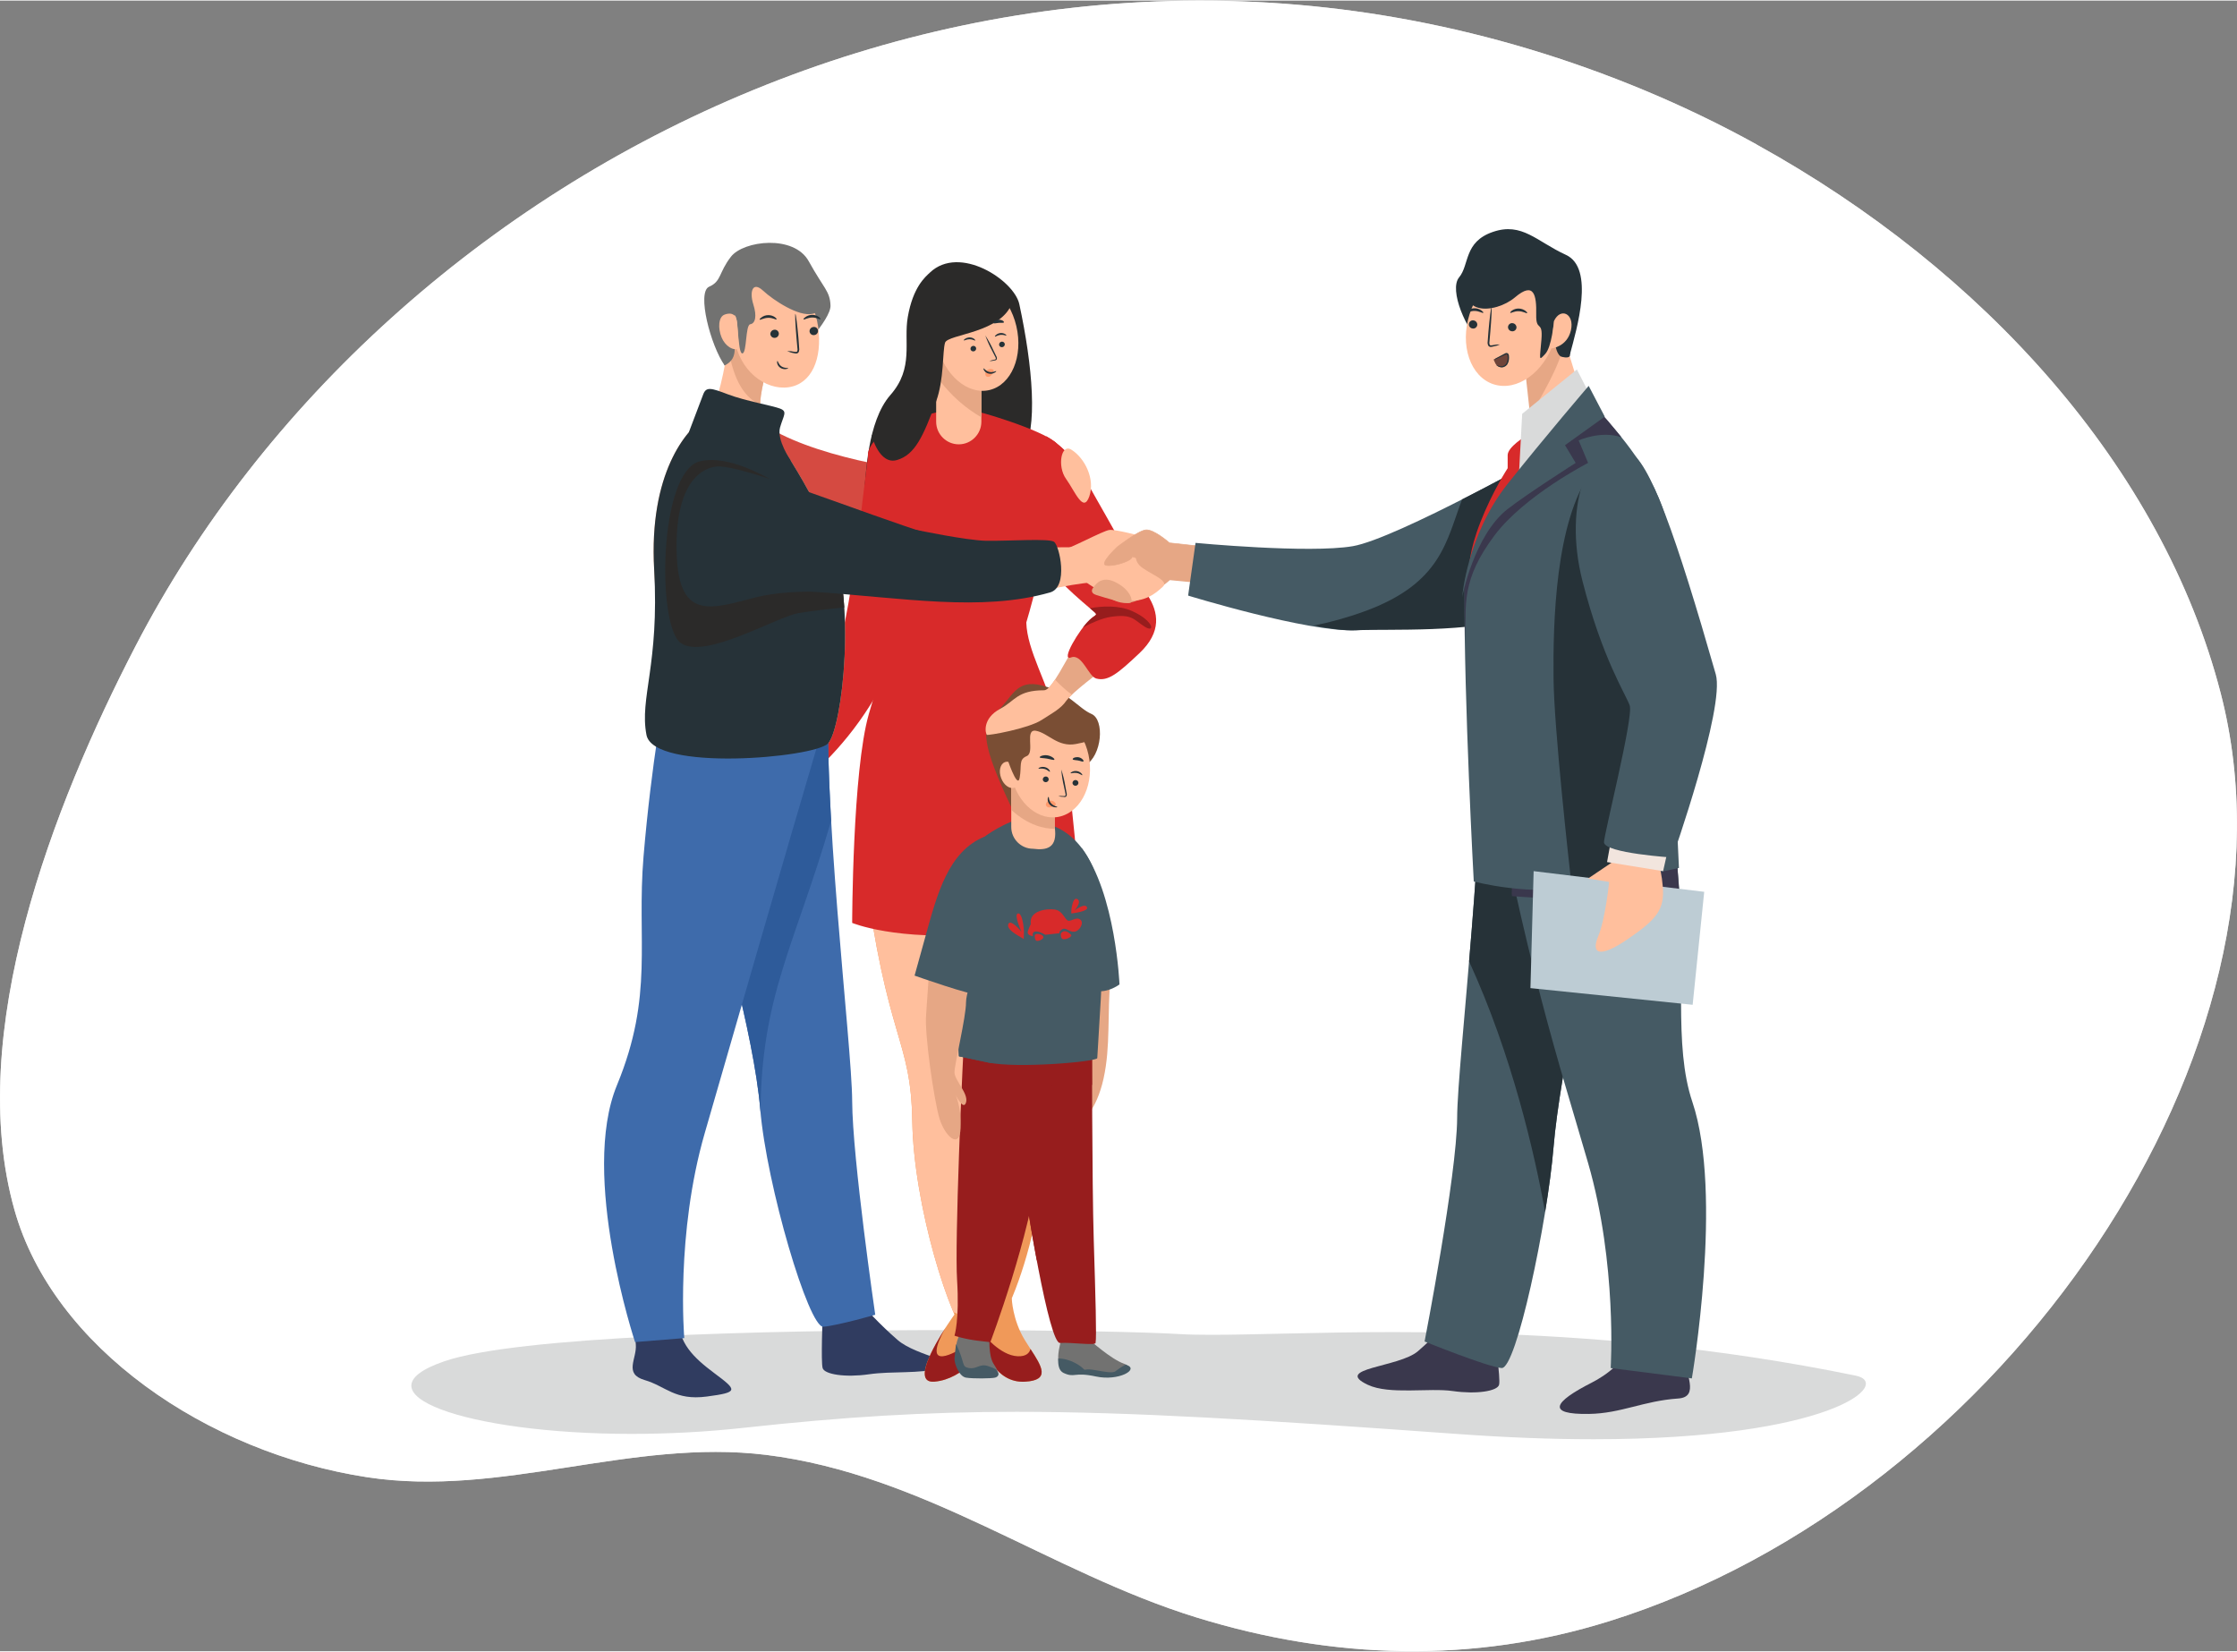 <?xml version="1.0" encoding="UTF-8"?> <!-- Creator: CorelDRAW 2017 --> <svg xmlns="http://www.w3.org/2000/svg" xmlns:xlink="http://www.w3.org/1999/xlink" xml:space="preserve" width="600px" height="443px" style="shape-rendering:geometricPrecision; text-rendering:geometricPrecision; image-rendering:optimizeQuality; fill-rule:evenodd; clip-rule:evenodd" viewBox="0 0 46857000 34570000"><rect x="0" y="0" width="46857000" height="34570000" fill="#808080" stroke="none"/> <defs> <style type="text/css"> <![CDATA[ .str0 {stroke:#E6A785;stroke-width:13000} .fil0 {fill:#FEFEFE} .fil23 {fill:#263238} .fil25 {fill:#6F4439} .fil24 {fill:#FF9A6C} .fil2 {fill:#D9DADA;fill-rule:nonzero} .fil20 {fill:#D9DADA;fill-rule:nonzero} .fil13 {fill:#727271;fill-rule:nonzero} .fil6 {fill:#2B2A29;fill-rule:nonzero} .fil18 {fill:#263238;fill-rule:nonzero} .fil17 {fill:#2E5B9A;fill-rule:nonzero} .fil5 {fill:#303C60;fill-rule:nonzero} .fil19 {fill:#3A384D;fill-rule:nonzero} .fil16 {fill:#3E6BAB;fill-rule:nonzero} .fil14 {fill:#455A64;fill-rule:nonzero} .fil12 {fill:#7A4E34;fill-rule:nonzero} .fil9 {fill:#971D1D;fill-rule:nonzero} .fil3 {fill:#ADD0B7;fill-rule:nonzero} .fil21 {fill:#BDCCD4;fill-rule:nonzero} .fil4 {fill:#D54A41;fill-rule:nonzero} .fil7 {fill:#D82A2A;fill-rule:nonzero} .fil8 {fill:#E6A785;fill-rule:nonzero} .fil10 {fill:#F09959;fill-rule:nonzero} .fil22 {fill:#F2E5DE;fill-rule:nonzero} .fil11 {fill:#FFBF9D;fill-rule:nonzero} .fil15 {fill:#FFBF9D;fill-rule:nonzero} .fil1 {fill:#FEFEFE;fill-opacity:0.702} ]]> </style> </defs> <g id="Слой_x0020_1">  <g id="_2451932590496"> <path class="fil0" d="M36795000 3014000c4761000,2630000 8495000,6762000 9720000,11489000 1926000,7433000 -4556000,16857000 -12802000,19436000 -2860000,895000 -5786000,808000 -8653000,-77000 -3068000,-947000 -5715000,-2997000 -9011000,-3404000 -2830000,-348000 -5546000,897000 -8357000,468000 -3357000,-514000 -6579000,-2716000 -7390000,-5602000 -1040000,-3696000 806000,-8465000 2533000,-11797000 5273000,-10179000 18711000,-17021000 31619000,-11645000 805000,336000 1588000,714000 2341000,1130000l0 2000z"></path> <path class="fil1" d="M36795000 3014000c4761000,2630000 8495000,6762000 9720000,11489000 1926000,7433000 -4556000,16857000 -12802000,19436000 -2860000,895000 -5786000,808000 -8653000,-77000 -3068000,-947000 -5715000,-2997000 -9011000,-3404000 -2830000,-348000 -5546000,897000 -8357000,468000 -3357000,-514000 -6579000,-2716000 -7390000,-5602000 -1040000,-3696000 806000,-8465000 2533000,-11797000 5273000,-10179000 18711000,-17021000 31619000,-11645000 805000,336000 1588000,714000 2341000,1130000l0 2000z"></path> </g> <path class="fil2" d="M33371000 30130000c-848000,0 -1804000,-34000 -2873000,-112000 -4106000,-297000 -6812000,-462000 -9202000,-462000 -1914000,0 -3626000,106000 -5691000,332000 -822000,91000 -1624000,130000 -2375000,130000 -3487000,0 -5855000,-860000 -3919000,-1522000 1510000,-517000 6644000,-652000 10632000,-652000 2221000,0 4088000,42000 4775000,84000 185000,11000 405000,15000 655000,15000 451000,0 1004000,-14000 1646000,-28000 641000,-15000 1371000,-29000 2178000,-29000 450000,0 923000,5000 1418000,16000 -138000,513000 -203000,858000 -198000,884000l425000 -508000 92000 -368000c2286000,66000 5002000,285000 7937000,888000 781000,161000 -491000,1332000 -5500000,1332000z"></path> <path class="fil3" d="M30417000 28786000c-5000,-26000 60000,-371000 198000,-884000 105000,2000 212000,5000 319000,8000l-92000 368000 -425000 508000z"></path> <path class="fil4" d="M15931000 8829000c1003000,724000 3158000,1040000 3845000,1077000 687000,37000 -382000,1932000 -382000,1932000 0,0 -1847000,223000 -2720000,0 -873000,-223000 -743000,-3009000 -743000,-3009000z"></path> <path class="fil5" d="M14209000 27615000c13000,495000 295000,790000 756000,1133000 483000,360000 508000,399000 -161000,488000 -669000,88000 -855000,-215000 -1300000,-345000 -446000,-130000 -161000,-446000 -186000,-743000 -25000,-298000 -67000,-780000 -67000,-780000l958000 247000z"></path> <path class="fil5" d="M18110000 27368000c0,0 298000,343000 694000,685000 396000,342000 1399000,459000 916000,586000 -483000,128000 -1024000,59000 -1521000,131000 -497000,71000 -931000,2000 -968000,-131000 -37000,-132000 0,-1073000 0,-1073000l879000 -198000z"></path> <path class="fil6" d="M19479000 5695000c622000,-591000 1764000,162000 1872000,662000 277000,1287000 400000,2618000 63000,3140000 -338000,523000 -3341000,852000 -3305000,666000 37000,-185000 46000,-1340000 543000,-1905000 497000,-565000 271000,-1111000 363000,-1632000 109000,-628000 364000,-837000 464000,-931000z"></path> <path class="fil7" d="M18195000 9456000c-212000,1500000 -416000,4323000 -1029000,5010000 -613000,688000 -954000,2327000 -954000,2327000 0,0 1981000,-1082000 2792000,-3742000 254000,-834000 -367000,-2783000 -517000,-2969000 -151000,-185000 -292000,-626000 -292000,-626000z"></path> <path class="fil8" d="M22488000 13575000c-122000,148000 -450000,869000 -617000,869000 -566000,0 -608000,222000 -915000,385000 -395000,209000 -312000,529000 -284000,548000 28000,18000 868000,-129000 1150000,-313000 234000,-152000 401000,-235000 515000,-403000 114000,-167000 760000,-650000 760000,-650000l-609000 -436000z"></path> <path class="fil7" d="M21915000 9126000c573000,347000 678000,669000 1242000,1647000 563000,978000 662000,1331000 885000,1684000 223000,353000 297000,762000 -173000,1208000 -450000,425000 -659000,599000 -906000,533000 -166000,-45000 -298000,-529000 -529000,-442000 -231000,88000 178000,-593000 389000,-785000 114000,-105000 161000,-97000 123000,-144000 -37000,-48000 -743000,-574000 -1331000,-1336000 -588000,-761000 300000,-2365000 300000,-2365000z"></path> <path class="fil9" d="M23714000 12785000c-279000,-125000 -627000,-107000 -883000,-59000 66000,56000 107000,90000 115000,101000 38000,47000 -9000,39000 -123000,144000 -41000,37000 -89000,92000 -138000,157000 194000,-104000 408000,-196000 583000,-222000 446000,-65000 474000,56000 706000,204000 232000,149000 195000,-121000 -260000,-325000z"></path> <path class="fil7" d="M22491000 9645000c-153000,-210000 -317000,-362000 -576000,-519000 0,0 -888000,1604000 -300000,2365000 187000,242000 385000,460000 571000,646000 12000,-513000 66000,-1660000 305000,-2492000z"></path> <path class="fil7" d="M19734000 8596000c-768000,174000 -1388000,400000 -1546000,846000 -77000,216000 368000,3783000 814000,4179000 860000,765000 2279000,50000 2279000,50000 0,0 644000,-1604000 899000,-4296000 67000,-243000 -1469000,-720000 -1717000,-769000 -247000,-50000 -729000,-10000 -729000,-10000z"></path> <path class="fil10" d="M19992000 27519000c0,0 -1052000,1456000 -420000,1405000 631000,-52000 1044000,-702000 1044000,-702000 0,0 219000,737000 850000,703000 632000,-34000 276000,-421000 0,-872000 -260000,-426000 -273000,-872000 -273000,-872000l-1201000 338000z"></path> <path class="fil11" d="M20083000 9293000c-261000,0 -474000,-213000 -474000,-474000l0 -1764000c0,-261000 213000,-474000 474000,-474000 260000,0 473000,213000 473000,474000l0 1764000c0,261000 -213000,474000 -473000,474000z"></path> <path class="fil8" d="M20083000 6581000c-261000,0 -474000,213000 -474000,474000l0 798000c307000,441000 666000,713000 947000,874000l0 -1672000c0,-261000 -213000,-474000 -473000,-474000z"></path> <path class="fil11" d="M21289000 6818000c148000,631000 -104000,1230000 -564000,1338000 -459000,108000 -951000,-317000 -1099000,-948000 -148000,-631000 104000,-1230000 563000,-1338000 459000,-108000 952000,317000 1100000,948000z"></path> <path class="fil10" d="M19109000 13409000c0,0 -1477000,1114000 -1003000,4764000 473000,3650000 975000,3539000 1003000,5294000 27000,1755000 780000,4180000 1226000,4653000 445000,474000 1540000,-2065000 1540000,-4319000 0,-1317000 1000,-1950000 307000,-4012000 307000,-2061000 242000,-5071000 -984000,-6380000 -1226000,-1310000 -2089000,0 -2089000,0z"></path> <path class="fil11" d="M20305000 21572000c-2000,-864000 -287000,-2700000 -222000,-5238000l-1884000 2511000c444000,2972000 884000,2982000 910000,4622000 21000,1330000 458000,3044000 862000,4003000 263000,94000 440000,205000 486000,344000 63000,186000 104000,289000 129000,319000 9000,-6000 18000,-12000 27000,-19000 22000,-155000 -91000,-948000 -215000,-2103000 -208000,-1951000 -92000,-3576000 -93000,-4439000z"></path> <path class="fil7" d="M18445000 12105000c246000,1443000 98000,1638000 -246000,2836000 -344000,1198000 -349000,4375000 -349000,4375000 0,0 934000,390000 2740000,223000 1806000,-168000 2057000,-363000 2057000,-363000 0,0 -205000,-3092000 -465000,-4012000 -259000,-919000 -665000,-1548000 -685000,-2139000 -20000,-591000 -3052000,-920000 -3052000,-920000z"></path> <path class="fil9" d="M19572000 28924000c631000,-52000 1044000,-702000 1044000,-702000 0,0 219000,737000 850000,703000 543000,-30000 357000,-318000 119000,-685000 -22000,82000 -89000,159000 -267000,152000 -373000,-14000 -724000,-467000 -724000,-467000 0,0 -651000,501000 -892000,466000 -242000,-36000 117000,-617000 117000,-617000 -268000,415000 -710000,1187000 -247000,1150000z"></path> <path class="fil8" d="M23263000 20420000c-75000,836000 3000,1467000 -147000,2154000 -151000,688000 -466000,911000 -466000,911000l-279000 -3214000 892000 149000z"></path> <path class="fil12" d="M21182000 16890000c-600000,-1272000 -659000,-1690000 -316000,-1987000 344000,-298000 400000,-706000 966000,-558000 567000,149000 753000,474000 1031000,595000 279000,120000 223000,873000 -130000,1077000 -353000,204000 -1551000,873000 -1551000,873000z"></path> <path class="fil13" d="M20726000 27984000c0,0 -25000,386000 82000,560000 107000,173000 186000,253000 -217000,260000 -403000,8000 -514000,-94000 -545000,-339000 -32000,-245000 -28000,-319000 29000,-468000 58000,-148000 651000,-13000 651000,-13000z"></path> <path class="fil13" d="M22817000 28045000c0,0 455000,409000 724000,502000 270000,92000 -108000,297000 -584000,195000 -475000,-103000 -437000,37000 -679000,-75000 -241000,-111000 -20000,-704000 -20000,-704000l559000 82000z"></path> <path class="fil9" d="M22873000 21646000c0,0 0,3102000 37000,4309000 37000,1208000 62000,2025000 38000,2159000 -10000,57000 -522000,-18000 -745000,0 -223000,19000 -695000,-2772000 -891000,-4276000 -196000,-1505000 -278000,-2601000 -278000,-2601000l1839000 409000z"></path> <path class="fil9" d="M21312000 23838000c92000,708000 246000,1701000 406000,2552000 219000,-970000 653000,-2694000 1157000,-3690000 -2000,-614000 -2000,-1054000 -2000,-1054000l-1155000 -257000c-225000,42000 -448000,83000 -661000,123000 36000,416000 118000,1271000 255000,2326000z"></path> <path class="fil9" d="M20235000 20977000c-93000,1523000 -237000,5035000 -188000,5814000 53000,845000 -54000,1170000 -54000,1170000 0,0 205000,75000 539000,112000 212000,24000 212000,24000 212000,24000 0,0 847000,-2235000 1014000,-3777000 167000,-1541000 613000,-2749000 613000,-2749000l-2136000 -594000z"></path> <path class="fil14" d="M22655000 17745000c719000,966000 794000,2860000 794000,2860000 0,0 -294000,223000 -574000,112000 -281000,-112000 -220000,-2972000 -220000,-2972000z"></path> <path class="fil14" d="M21888000 17233000c855000,196000 1208000,1180000 1226000,1960000 19000,781000 -130000,2880000 -130000,2954000 0,75000 -1672000,223000 -2285000,93000 -613000,-130000 -613000,-130000 -613000,-130000 0,0 -167000,-3102000 0,-3864000 167000,-761000 1263000,-1114000 1263000,-1114000l539000 101000z"></path> <path class="fil7" d="M21592000 19342000c-47000,-283000 332000,-329000 500000,-306000 169000,23000 209000,209000 279000,232000 71000,23000 168000,-85000 256000,-22000 89000,64000 -13000,245000 -125000,255000 -111000,9000 -176000,-101000 -255000,-51000 -79000,51000 -47000,83000 -61000,83000 -14000,0 -292000,32000 -292000,32000 0,0 -121000,-78000 -205000,-69000 -83000,9000 -52000,97000 -52000,97000 0,0 -138000,-9000 -106000,-106000 33000,-98000 61000,-145000 61000,-145000z"></path> <path class="fil7" d="M22223000 19533000c85000,-94000 172000,-5000 209000,28000 38000,32000 -65000,97000 -148000,97000 -83000,1000 -61000,-125000 -61000,-125000z"></path> <path class="fil7" d="M21675000 19593000c-9000,-69000 130000,-55000 172000,0 42000,56000 -93000,112000 -134000,98000 -42000,-14000 -38000,-98000 -38000,-98000z"></path> <path class="fil7" d="M21443000 19658000c-9000,-28000 -367000,-176000 -325000,-311000 42000,-134000 279000,156000 279000,156000 0,0 -163000,-355000 -79000,-383000 83000,-28000 116000,222000 125000,297000 10000,74000 0,241000 0,241000z"></path> <path class="fil7" d="M22440000 19059000c0,0 25000,-301000 127000,-241000 102000,60000 -63000,241000 -63000,241000 0,0 212000,-167000 263000,-74000 51000,93000 -327000,133000 -327000,133000l0 -59000z"></path> <path class="fil14" d="M20812000 20977000c75000,-947000 277000,-2266000 -299000,-3214000l-154000 -18000c-128000,142000 -230000,308000 -273000,501000 -167000,762000 0,3864000 0,3864000 0,0 0,0 613000,130000 28000,6000 58000,11000 90000,16000 -14000,-274000 -22000,-722000 23000,-1279000z"></path> <path class="fil11" d="M21637000 17763000c-250000,0 -455000,-205000 -455000,-455000l0 -836000c0,-250000 205000,-455000 455000,-455000 251000,0 455000,205000 455000,455000l0 836000c66000,437000 -161000,493000 -455000,455000z"></path> <path class="fil8" d="M22092000 17345000l0 -1105000c0,-123000 -100000,-223000 -222000,-223000l-465000 0c-122000,0 -223000,100000 -223000,223000l0 709000c361000,326000 690000,397000 910000,396000z"></path> <path class="fil11" d="M22819000 15902000c82000,598000 -221000,1134000 -678000,1198000 -458000,63000 -895000,-370000 -978000,-968000 -83000,-598000 220000,-1134000 678000,-1198000 457000,-63000 895000,370000 978000,968000z"></path> <path class="fil8" d="M20343000 17763000c-833000,372000 -907000,3065000 -944000,3474000 -37000,409000 167000,1802000 279000,2173000 111000,372000 426000,666000 443000,204000 17000,-462000 -109000,-705000 -109000,-705000 0,0 167000,353000 223000,167000 56000,-186000 -242000,-464000 -242000,-631000 0,-168000 242000,-1152000 242000,-1468000 0,-316000 464000,-1338000 464000,-2174000 0,-835000 -356000,-1040000 -356000,-1040000z"></path> <path class="fil14" d="M20624000 17509000c-761000,310000 -992000,1202000 -1230000,2056000 -237000,855000 -237000,855000 -237000,855000 0,0 1245000,440000 1319000,387000 75000,-53000 353000,-1595000 335000,-2227000 -19000,-631000 -187000,-1071000 -187000,-1071000z"></path> <path class="fil15" d="M21332000 16147000c56000,148000 21000,298000 -79000,336000 -100000,38000 -227000,-51000 -282000,-199000 -57000,-147000 -21000,-298000 79000,-335000 100000,-39000 226000,51000 282000,198000z"></path> <path class="fil12" d="M21080000 15822000c0,0 231000,717000 278000,456000 47000,-261000 -27000,-382000 149000,-456000 177000,-74000 -55000,-576000 195000,-529000 251000,46000 455000,349000 836000,276000 381000,-72000 539000,-156000 381000,-369000 -158000,-214000 -1458000,-418000 -1458000,-418000l-553000 633000 172000 407000z"></path> <path class="fil14" d="M22278000 28742000c242000,111000 204000,-28000 679000,74000 476000,102000 912000,-149000 642000,-241000 -6000,-3000 -13000,-5000 -19000,-8000 -89000,45000 -175000,108000 -212000,137000 -62000,50000 -223000,13000 -444000,-24000 -222000,-37000 -183000,27000 -237000,-31000 -54000,-58000 -272000,-210000 -520000,-210000 -9000,132000 13000,257000 111000,303000z"></path> <path class="fil14" d="M20026000 28136000c198000,403000 104000,475000 271000,503000 167000,28000 224000,-102000 402000,-40000 179000,62000 154000,62000 195000,112000 41000,49000 22000,110000 -52000,129000 -75000,19000 -459000,24000 -607000,0 -149000,-24000 -248000,-302000 -242000,-401000 7000,-100000 33000,-303000 33000,-303000z"></path> <path class="fil13" d="M15179000 7641000c-293000,-412000 -588000,-1534000 -326000,-1649000 262000,-114000 197000,-294000 459000,-630000 262000,-336000 1318000,-467000 1629000,98000 311000,565000 444000,622000 455000,925000 11000,303000 -734000,1056000 -734000,1056000l-1483000 200000z"></path> <path class="fil11" d="M22099000 14220000c-85000,129000 -167000,224000 -228000,224000 -566000,0 -608000,222000 -915000,385000 -395000,209000 -312000,529000 -284000,548000 28000,18000 868000,-129000 1150000,-313000 234000,-152000 401000,-235000 515000,-403000 22000,-32000 63000,-75000 115000,-125000 -127000,-94000 -245000,-200000 -353000,-316000z"></path> <path class="fil11" d="M15373000 6191000c0,0 -185000,2287000 -594000,2536000 -409000,250000 -1189000,1179000 -1077000,3185000 111000,2006000 260000,2872000 408000,3647000 149000,774000 2935000,302000 3233000,0 297000,-303000 631000,-3071000 0,-4473000 -632000,-1403000 -1338000,-2196000 -1412000,-2542000 -75000,-347000 408000,-1740000 408000,-1740000l-966000 -613000z"></path> <path class="fil8" d="M15923000 8469000c-9000,-438000 416000,-1665000 416000,-1665000l-966000 -613000c0,0 -40000,498000 -125000,1055000 125000,775000 376000,1072000 675000,1223000z"></path> <path class="fil11" d="M17137000 6833000c93000,672000 -138000,1198000 -622000,1265000 -484000,67000 -1036000,-350000 -1129000,-1022000 -93000,-672000 223000,-1271000 707000,-1338000 484000,-67000 951000,423000 1044000,1095000z"></path> <path class="fil11" d="M22440000 9404000c285000,177000 502000,620000 377000,979000 -125000,359000 -297000,-102000 -487000,-366000 -189000,-263000 -103000,-745000 110000,-613000z"></path> <path class="fil16" d="M17381000 14211000c-195000,2346000 465000,7640000 469000,8838000 5000,1198000 483000,4474000 483000,4474000 0,0 -780000,225000 -1086000,251000 -307000,26000 -1192000,-2969000 -1323000,-4557000 -131000,-1589000 -959000,-4407000 -959000,-4407000l283000 -4836000 2133000 237000z"></path> <path class="fil17" d="M17381000 14211000l-2133000 -237000 -283000 4836000c0,0 828000,2818000 959000,4407000 2000,20000 4000,41000 6000,63000 15000,-2448000 727000,-3511000 1479000,-6103000 -65000,-1138000 -91000,-2206000 -28000,-2966000z"></path> <path class="fil16" d="M17297000 14997000c-1003000,3399000 -1922000,6603000 -2535000,8721000 -613000,2117000 -429000,4294000 -429000,4294000l-1031000 83000c0,0 -1159000,-3491000 -379000,-5380000 780000,-1889000 409000,-3027000 557000,-4793000 168000,-1991000 449000,-3446000 449000,-3446000l3368000 521000z"></path> <path class="fil18" d="M17343000 11086000c-340000,-754000 -700000,-1331000 -973000,-1758000 -120000,-16000 -273000,-32000 -446000,-35000 -287000,-6000 -788000,-375000 -1086000,-617000 -19000,22000 -39000,39000 -59000,51000 -409000,250000 -1189000,1179000 -1077000,3185000 111000,2006000 -310000,2691000 -161000,3466000 148000,775000 3504000,483000 3802000,181000 297000,-303000 631000,-3071000 0,-4473000z"></path> <path class="fil18" d="M14730000 8246000l-302000 796000 1911000 777000 221000 -189000c0,0 -295000,-430000 -221000,-690000 75000,-260000 161000,-334000 0,-396000 -161000,-62000 -733000,-161000 -1091000,-298000 -357000,-136000 -456000,-163000 -518000,0z"></path> <path class="fil6" d="M17684000 12710000c-38000,-598000 -141000,-1180000 -341000,-1624000 -74000,-164000 -149000,-319000 -224000,-467000l-241000 -105000c0,0 -1337000,-1067000 -2210000,-868000 -873000,199000 -911000,3451000 -409000,3808000 501000,357000 2006000,-549000 2471000,-627000 301000,-51000 707000,-94000 954000,-117000z"></path> <path class="fil18" d="M21074000 11373000c-546000,-1000 -1104000,-46000 -1567000,-188000 -1393000,-428000 -4001000,-1496000 -4514000,-1426000 -402000,55000 -873000,497000 -817000,1871000 55000,1375000 761000,1096000 1643000,871000 882000,-226000 2071000,-88000 3688000,0 548000,30000 1148000,-59000 1702000,-189000 -30000,-314000 -76000,-626000 -135000,-939000z"></path> <path class="fil11" d="M23080000 11474000c-94000,-51000 -898000,-9000 -1666000,-29000 48000,268000 172000,713000 201000,984000 823000,-240000 1481000,-264000 1481000,-264000 0,0 156000,-598000 -16000,-691000z"></path> <path class="fil18" d="M20656000 11313000c493000,7000 1310000,-54000 1422000,21000 112000,74000 311000,949000 -83000,1061000 -1439000,409000 -3055000,115000 -4987000,-17000 -1932000,-131000 2188000,-1292000 2188000,-1292000 0,0 1050000,220000 1460000,227000z"></path> <path class="fil13" d="M15179000 7641000c329000,-162000 166000,-478000 194000,-686000 29000,-209000 -62000,-377000 16000,-363000 78000,14000 61000,802000 160000,797000 98000,-5000 62000,-594000 166000,-611000 104000,-16000 145000,-163000 63000,-421000 -81000,-258000 -16000,-487000 205000,-283000 221000,205000 750000,551000 1036000,485000 287000,-65000 233000,-231000 208000,-264000 -24000,-32000 -761000,-859000 -761000,-859000l-1457000 835000 -41000 761000 211000 609000z"></path> <path class="fil15" d="M15441000 6747000c20000,198000 26000,498000 44000,541000 -130000,53000 -296000,-53000 -372000,-238000 -75000,-184000 -68000,-425000 64000,-474000 82000,-31000 241000,-60000 264000,171000z"></path> <path class="fil6" d="M21209000 6302000c-207000,669000 -1359000,678000 -1414000,864000 -56000,186000 -18000,767000 -186000,1226000 -270000,734000 -443000,1118000 -818000,1229000 -374000,112000 -532000,-510000 -532000,-510000 0,0 672000,-886000 709000,-905000 37000,-18000 391000,-2285000 391000,-2285000 0,0 900000,-165000 946000,-189000 47000,-24000 697000,264000 697000,264000l207000 306000z"></path> <path class="fil11" d="M22226000 11509000c143000,0 877000,-411000 1016000,-423000 139000,-13000 687000,136000 687000,136000 0,0 -1057000,819000 -1076000,809000 -20000,-11000 -627000,-522000 -627000,-522000z"></path> <path class="fil8" d="M25304000 12215000l-799000 -78000c0,0 -427000,379000 -817000,467000 -390000,88000 -706000,-329000 -706000,-329000l605000 -709000 1067000 -121000 808000 83000 -158000 687000z"></path> <path class="fil11" d="M22647000 12105000c0,0 493000,397000 911000,454000 418000,57000 650000,-147000 799000,-284000 148000,-138000 -316000,-279000 -483000,-442000 -168000,-164000 -47000,-435000 -47000,-435000l-730000 0 -450000 707000z"></path> <path class="fil8 str0" d="M25304000 11445000l-808000 -88000c0,0 -334000,-296000 -502000,-271000 -167000,24000 -595000,359000 -595000,359000 0,0 -366000,343000 -238000,380000 128000,37000 499000,-71000 545000,-156000 47000,-85000 -92000,29000 326000,0 417000,-30000 464000,-103000 464000,-103000l808000 64000 0 -185000z"></path> <path class="fil8" d="M22886000 12313000c105000,-163000 253000,-259000 513000,-115000 261000,144000 337000,346000 289000,406000 -48000,60000 -539000,-99000 -724000,-155000 -142000,-43000 -78000,-136000 -78000,-136000z"></path> <path class="fil18" d="M32885000 7407000c141000,-529000 525000,-1804000 -86000,-2083000 -611000,-279000 -917000,-690000 -1528000,-480000 -612000,209000 -489000,690000 -708000,952000 -218000,262000 149000,1117000 498000,1423000 349000,306000 1824000,188000 1824000,188000z"></path> <path class="fil14" d="M33473000 9437000c808000,1135000 316000,2003000 -692000,2739000 -1008000,737000 -3380000,966000 -4383000,1011000 -1003000,44000 -3511000,-726000 -3511000,-726000l155000 -1104000c0,0 2375000,226000 3294000,69000 919000,-158000 4180000,-1989000 4180000,-1989000l957000 0z"></path> <path class="fil18" d="M31589000 9943000c-288000,154000 -620000,329000 -963000,503000 -333000,866000 -427000,1755000 -2042000,2344000 -375000,137000 -731000,232000 -1059000,298000 337000,68000 644000,109000 873000,99000 727000,-32000 2361000,61000 3486000,-289000 -34000,-864000 -267000,-2231000 -295000,-2955000z"></path> <polygon class="fil11" points="32534000,6326000 33147000,8317000 31884000,9871000 32255000,8537000 31884000,7171000 "></polygon> <path class="fil8" d="M32534000 6326000l-650000 845000 167000 1523000c230000,-396000 623000,-1039000 730000,-1567000l-247000 -801000z"></path> <path class="fil11" d="M32555000 7130000c-211000,657000 -779000,1063000 -1268000,906000 -489000,-158000 -715000,-818000 -503000,-1475000 211000,-658000 779000,-1063000 1268000,-906000 489000,157000 714000,818000 503000,1475000z"></path> <path class="fil7" d="M31952000 9125000c0,0 -373000,223000 -372000,396000 1000,173000 0,272000 0,272000 0,0 -321000,492000 -569000,1125000 -248000,634000 -235000,956000 -235000,956000l1570000 -2390000 -394000 -359000z"></path> <path class="fil19" d="M34162000 27966000c-12000,495000 -558000,845000 -818000,977000 -812000,413000 -953000,671000 -62000,657000 675000,-10000 1140000,-273000 1870000,-323000 464000,-31000 130000,-546000 154000,-843000 25000,-297000 -185000,-716000 -185000,-716000l-959000 248000z"></path> <path class="fil19" d="M30261000 27718000c0,0 -164000,226000 -560000,568000 -396000,342000 -1793000,353000 -1050000,704000 452000,213000 1284000,59000 1781000,131000 497000,71000 931000,2000 968000,-131000 37000,-132000 -102000,-1038000 -102000,-1038000l-1037000 -234000z"></path> <path class="fil14" d="M30990000 14562000c196000,2346000 -464000,7640000 -468000,8838000 -5000,1198000 -682000,4683000 -682000,4683000 0,0 1307000,530000 1613000,556000 307000,26000 956000,-3039000 1088000,-4627000 130000,-1588000 866000,-4851000 866000,-4851000l-283000 -4836000 -2134000 237000z"></path> <path class="fil18" d="M32365000 25370000c81000,-497000 144000,-971000 176000,-1358000 130000,-1588000 866000,-4851000 866000,-4851000l-95000 -1613000 -2349000 -34000c-48000,864000 -120000,1767000 -191000,2608000 903000,1967000 1374000,4040000 1593000,5248000z"></path> <path class="fil14" d="M31074000 15348000c909000,4923000 1578000,6881000 2191000,8998000 613000,2118000 473000,4293000 473000,4293000l1700000 217000c0,0 664000,-3853000 11000,-5790000 -401000,-1188000 -136000,-2798000 -284000,-4563000 -168000,-1991000 -312000,-4027000 -312000,-4027000l-3779000 872000z"></path> <path class="fil19" d="M34608000 17067000l-2938000 1268000c13000,61000 -13000,360000 0,420000 1439000,120000 2349000,-17000 3528000,268000 -27000,-345000 -82000,-1159000 -105000,-1509000l-485000 -447000z"></path> <path class="fil14" d="M33361000 8499000c1226000,1159000 1672000,2385000 1631000,3059000 -84000,1364000 176000,6607000 176000,6607000 0,0 -720000,164000 -1927000,385000 -1207000,220000 -2371000,-102000 -2371000,-102000 0,0 -205000,-3746000 -195000,-6099000 6000,-1434000 2686000,-3850000 2686000,-3850000z"></path> <path class="fil18" d="M34562000 18294000c31000,-620000 253000,-4985000 219000,-5054000 -37000,-74000 -1449000,-3369000 -1449000,-3369000 -756000,1028000 -803000,3171000 -791000,4323000 9000,1037000 322000,3854000 384000,4402000 104000,-12000 210000,-27000 316000,-46000 531000,-98000 983000,-187000 1321000,-256000z"></path> <polygon class="fil20" points="33265000,8184000 33030000,7725000 31884000,8654000 31816000,9926000 "></polygon> <path class="fil19" d="M33067000 9211000c0,0 467000,-214000 897000,-65000 -177000,-216000 -339000,-431000 -603000,-681000 0,0 -2680000,2416000 -2686000,3850000 -2000,351000 7000,706000 23000,1057000 9000,-719000 -95000,-1238000 610000,-2176000 625000,-831000 1957000,-1514000 1957000,-1514000l-198000 -471000z"></path> <path class="fil14" d="M33277000 8069000l337000 644000 -833000 598000 224000 371000c0,0 -1005000,639000 -1425000,966000 -705000,548000 -953000,1845000 -953000,1845000 0,0 99000,-1297000 953000,-2373000 780000,-983000 1697000,-2051000 1697000,-2051000z"></path> <polygon class="fil21" points="32124000,18232000 35697000,18665000 35455000,21031000 32057000,20682000 "></polygon> <path class="fil11" d="M34169000 16702000l-359000 1316000 -545000 368000 441000 72000c0,0 -80000,783000 -230000,1139000 -149000,356000 12000,474000 619000,59000 606000,-415000 775000,-617000 734000,-1103000 -41000,-487000 -152000,-546000 -90000,-950000 62000,-403000 -583000,-984000 -583000,-984000l13000 83000z"></path> <polygon class="fil22" points="33785000,17366000 33662000,18042000 34836000,18232000 35031000,17366000 "></polygon> <path class="fil14" d="M34109000 9437000c443000,182000 1006000,1796000 1830000,4671000 200000,695000 -908000,3839000 -908000,3839000 0,0 -1415000,-90000 -1433000,-317000 -10000,-130000 622000,-2626000 539000,-2866000 -83000,-240000 -572000,-973000 -990000,-2609000 -418000,-1637000 155000,-3050000 962000,-2718000z"></path> <path class="fil18" d="M30819000 5569000c-439000,1100000 514000,986000 914000,646000 401000,-341000 453000,-46000 445000,358000 -8000,379000 144000,102000 109000,530000 -35000,428000 -62000,448000 78000,299000 141000,-148000 184000,-689000 184000,-689000 0,0 -32000,700000 168000,748000 200000,48000 168000,-54000 168000,-54000l46000 -1175000 -883000 -987000c0,0 -1133000,9000 -1134000,44000 -1000,35000 -95000,280000 -95000,280000z"></path> <path class="fil11" d="M32549000 6713000c136000,-297000 436000,-158000 356000,192000 -80000,349000 -408000,380000 -408000,380000l52000 -572000z"></path> <path class="fil23" d="M20447000 7281000c3000,32000 -20000,60000 -51000,65000 0,0 0,0 0,0 -1000,0 -1000,0 -2000,0 -31000,5000 -61000,-17000 -66000,-48000 -3000,-32000 20000,-62000 52000,-67000 0,0 0,0 0,0 1000,0 1000,0 1000,0 32000,-5000 61000,17000 66000,49000 0,0 0,1000 0,1000l0 0z"></path> <path class="fil23" d="M21047000 7192000c3000,32000 -20000,61000 -52000,66000 0,0 0,0 0,0 -1000,0 -2000,0 -2000,0 -32000,5000 -61000,-17000 -66000,-48000 -3000,-32000 19000,-62000 52000,-67000 0,0 0,0 0,0 1000,0 1000,0 2000,0 32000,-5000 61000,17000 66000,49000 0,0 0,0 0,0l0 0z"></path> <path class="fil23" d="M21079000 7014000c-7000,8000 -54000,-21000 -120000,-14000 -67000,7000 -109000,44000 -117000,36000 -8000,-7000 2000,-18000 21000,-35000 24000,-20000 53000,-33000 83000,-38000 4000,0 7000,0 10000,-1000 34000,-3000 67000,4000 96000,21000 22000,13000 30000,27000 27000,31000z"></path> <path class="fil23" d="M20428000 7118000c-8000,8000 -55000,-26000 -118000,-26000 -64000,0 -113000,32000 -120000,24000 -8000,-8000 4000,-18000 25000,-33000 20000,-14000 44000,-24000 69000,-27000 9000,-2000 18000,-2000 28000,-2000 34000,0 67000,10000 94000,31000 19000,16000 25000,30000 22000,33000z"></path> <path class="fil23" d="M20722000 7550000c33000,-14000 68000,-24000 103000,-29000 16000,-3000 32000,-8000 34000,-20000 0,-4000 -1000,-8000 -1000,-11000 -2000,-14000 -7000,-26000 -15000,-37000l-62000 -121000c-56000,-103000 -103000,-209000 -142000,-319000 63000,97000 120000,201000 168000,307000l59000 122000c8000,11000 13000,24000 15000,38000 1000,9000 1000,17000 0,26000 -4000,12000 -13000,22000 -25000,26000 -4000,2000 -9000,3000 -14000,3000 -4000,1000 -9000,2000 -14000,2000 -15000,3000 -30000,6000 -45000,9000 -20000,3000 -41000,4000 -61000,4000l0 0z"></path> <g> <path class="fil24" d="M20800000 7726000c-35000,-17000 -75000,-15000 -108000,4000 -2000,2000 -4000,3000 -6000,4000 -25000,16000 -42000,41000 -48000,69000 -3000,17000 0,34000 8000,48000 6000,10000 14000,18000 23000,24000 23000,8000 47000,6000 68000,-6000 7000,-4000 13000,-9000 18000,-15000 23000,-23000 40000,-51000 52000,-82000 3000,-8000 6000,-16000 7000,-25000 0,-5000 -1000,-9000 -3000,-13000 -2000,-3000 -6000,-6000 -9000,-8000l-2000 0zm0 0l0 0 0 0z"></path> </g> <path class="fil23" d="M20603000 7702000c9000,-6000 42000,57000 119000,74000 77000,17000 140000,-24000 144000,-16000 5000,7000 -8000,20000 -37000,35000 -36000,20000 -79000,26000 -119000,17000 -39000,-8000 -73000,-31000 -95000,-64000 -15000,-25000 -17000,-44000 -12000,-46000z"></path> <path class="fil23" d="M21028000 6739000c-10000,16000 -56000,5000 -109000,10000 -54000,4000 -99000,20000 -110000,5000 -6000,-7000 0,-22000 18000,-38000 22000,-17000 47000,-28000 74000,-32000 36000,-5000 72000,2000 104000,20000 20000,13000 28000,28000 23000,35000z"></path> <g> <path class="fil23" d="M21966000 16318000c-6000,32000 -36000,54000 -68000,51000 0,0 -1000,0 -1000,0 0,-1000 -1000,-1000 -2000,-1000 -32000,-3000 -56000,-33000 -52000,-65000 5000,-34000 36000,-57000 69000,-53000 0,0 1000,0 1000,0 0,0 1000,0 1000,0 33000,4000 56000,34000 52000,67000 0,0 0,1000 0,1000l0 0z"></path> <path class="fil23" d="M22589000 16391000c-5000,33000 -36000,56000 -69000,52000 0,0 -1000,0 -1000,0 0,0 -1000,0 -2000,0 -32000,-4000 -56000,-34000 -52000,-66000 5000,-33000 36000,-57000 69000,-53000 0,0 0,0 1000,0 0,1000 1000,1000 2000,1000 32000,3000 56000,33000 52000,66000 0,0 0,0 0,0l0 0z"></path> <path class="fil23" d="M22669000 16222000c-9000,7000 -48000,-35000 -116000,-46000 -68000,-11000 -121000,14000 -126000,4000 -6000,-9000 7000,-17000 31000,-29000 29000,-14000 61000,-19000 93000,-15000 3000,0 6000,1000 10000,1000 34000,6000 66000,23000 90000,48000 18000,18000 23000,35000 18000,37000z"></path> <path class="fil23" d="M21991000 16150000c-10000,6000 -48000,-41000 -111000,-58000 -63000,-18000 -121000,1000 -126000,-9000 -5000,-10000 9000,-16000 34000,-26000 24000,-8000 50000,-11000 76000,-8000 9000,1000 19000,3000 28000,6000 34000,8000 64000,28000 86000,56000 15000,21000 17000,37000 13000,39000z"></path> <path class="fil23" d="M22168000 16661000c36000,-5000 74000,-5000 111000,-1000 17000,2000 34000,0 39000,-11000 1000,-4000 1000,-8000 2000,-12000 1000,-13000 0,-27000 -5000,-41000l-29000 -137000c-28000,-117000 -47000,-236000 -56000,-356000 37000,114000 66000,232000 85000,351000l26000 138000c4000,13000 6000,28000 4000,42000 -1000,9000 -3000,18000 -6000,26000 -7000,11000 -19000,18000 -32000,20000 -5000,0 -10000,0 -15000,-1000 -5000,-1000 -10000,-2000 -15000,-3000 -15000,0 -31000,-1000 -47000,-3000 -21000,-2000 -42000,-6000 -62000,-12000l0 0z"></path> <g> <path class="fil24" d="M22112000 16818000c-18000,-35000 -53000,-58000 -92000,-63000 -3000,0 -5000,0 -7000,-1000 -30000,-2000 -60000,8000 -82000,28000 -13000,12000 -21000,28000 -23000,45000 -2000,11000 0,23000 4000,34000 13000,20000 35000,34000 59000,37000 8000,1000 16000,1000 24000,-1000 34000,-5000 66000,-18000 94000,-36000 8000,-4000 16000,-10000 22000,-17000 3000,-3000 5000,-7000 5000,-12000 1000,-4000 0,-8000 -2000,-12000l-2000 -2000zm0 0l0 0 0 0z"></path> </g> <path class="fil23" d="M21964000 16676000c11000,1000 -1000,74000 52000,135000 54000,62000 132000,68000 131000,77000 -1000,8000 -20000,11000 -53000,6000 -43000,-6000 -82000,-28000 -110000,-60000 -27000,-31000 -41000,-71000 -39000,-112000 3000,-30000 14000,-47000 19000,-46000z"></path> <path class="fil23" d="M22085000 15897000c-11000,16000 -74000,-8000 -154000,-22000 -80000,-14000 -146000,-8000 -153000,-27000 -3000,-9000 13000,-22000 42000,-33000 34000,-10000 70000,-14000 106000,-10000 5000,1000 9000,1000 14000,2000 40000,6000 79000,22000 112000,45000 28000,20000 38000,38000 33000,45000z"></path> <path class="fil23" d="M22693000 15934000c-14000,13000 -57000,-10000 -112000,-20000 -55000,-10000 -104000,-7000 -111000,-24000 -4000,-9000 6000,-23000 29000,-34000 26000,-10000 54000,-14000 82000,-11000 37000,4000 72000,21000 98000,48000 17000,18000 21000,35000 14000,41000z"></path> </g> <path class="fil23" d="M30766000 6776000c0,1000 0,2000 0,3000 0,47000 37000,86000 84000,88000 3000,1000 6000,1000 9000,1000 45000,0 82000,-35000 85000,-80000 0,0 0,-1000 0,-1000 0,-48000 -37000,-87000 -84000,-90000 -3000,0 -6000,-1000 -9000,-1000 -45000,0 -82000,35000 -85000,80000l0 0z"></path> <path class="fil23" d="M30716000 6534000c11000,11000 79000,-37000 175000,-35000 96000,3000 165000,52000 176000,40000 11000,-11000 -6000,-26000 -36000,-49000 -41000,-30000 -90000,-46000 -140000,-47000 -2000,0 -4000,0 -6000,0 -48000,0 -95000,15000 -134000,42000 -29000,22000 -39000,43000 -35000,49000z"></path> <path class="fil23" d="M31587000 6834000c0,1000 0,2000 0,3000 0,47000 37000,86000 84000,88000 3000,0 6000,1000 9000,1000 44000,0 82000,-35000 85000,-79000 0,-1000 0,-1000 0,-2000 0,-48000 -37000,-87000 -84000,-90000 -3000,-1000 -6000,-1000 -8000,-1000 -45000,0 -82000,35000 -86000,80000l0 0z"></path> <path class="fil23" d="M31635000 6539000c11000,12000 80000,-37000 175000,-34000 96000,2000 166000,51000 176000,40000 10000,-12000 -5000,-26000 -35000,-49000 -41000,-30000 -90000,-46000 -141000,-47000 -1000,0 -2000,0 -3000,0 -49000,0 -96000,14000 -136000,42000 -31000,22000 -41000,43000 -36000,48000z"></path> <path class="fil23" d="M31417000 7202000c-53000,-2000 -106000,4000 -158000,15000 -23000,5000 -47000,6000 -56000,-9000 -1000,-2000 -2000,-4000 -2000,-7000 -7000,-22000 -8000,-45000 -2000,-67000l18000 -199000c24000,-283000 34000,-515000 24000,-512000 -10000,4000 -40000,228000 -64000,511000l-15000 199000c-5000,24000 -4000,48000 3000,71000 3000,9000 6000,17000 11000,25000 11000,15000 29000,24000 48000,24000 14000,0 28000,-2000 42000,-6000 28000,-5000 55000,-11000 82000,-19000 23000,-8000 47000,-16000 69000,-26000l0 0z"></path> <path class="fil23" d="M30745000 6271000c14000,24000 82000,8000 162000,15000 79000,6000 144000,30000 162000,9000 8000,-11000 0,-34000 -28000,-57000 -41000,-32000 -92000,-50000 -145000,-50000 -40000,0 -80000,11000 -116000,31000 -30000,20000 -41000,41000 -35000,52000z"></path> <path class="fil25" d="M31539000 7401000c6000,-4000 13000,-6000 20000,-6000 3000,0 6000,1000 9000,1000 7000,4000 13000,12000 16000,20000 10000,26000 15000,53000 15000,81000 0,45000 -13000,89000 -39000,125000l0 0c-27000,33000 -68000,53000 -111000,53000 -56000,0 -107000,-33000 -130000,-84000l-33000 -72000 253000 -118000z"></path> <path class="fil23" d="M31340000 7628000c-3000,0 29000,44000 106000,53000 4000,0 7000,1000 11000,1000 17000,0 34000,-4000 49000,-11000 24000,-9000 44000,-24000 60000,-43000 28000,-42000 43000,-92000 43000,-143000 0,-4000 0,-9000 0,-13000 0,-14000 -1000,-28000 -3000,-43000 -2000,-17000 -11000,-33000 -26000,-43000 -7000,-4000 -16000,-6000 -24000,-6000 -9000,0 -18000,2000 -25000,6000l-33000 17000 -113000 60000c-36000,16000 -69000,36000 -100000,60000 38000,-9000 74000,-24000 109000,-42000l115000 -53000c21000,-9000 48000,-28000 57000,-19000 8000,8000 15000,37000 15000,60000 0,5000 0,10000 0,14000 0,45000 -12000,88000 -35000,126000 -13000,16000 -29000,29000 -48000,37000 -15000,8000 -31000,12000 -47000,12000 -2000,0 -4000,0 -6000,0 -36000,-2000 -72000,-12000 -104000,-30000l-1000 0z"></path> <path class="fil23" d="M17135000 6914000c0,1000 0,2000 0,3000 0,47000 -37000,86000 -84000,88000 -3000,0 -6000,1000 -9000,1000 -44000,0 -82000,-35000 -85000,-80000 0,0 0,-1000 0,-2000 0,-47000 37000,-86000 84000,-89000 3000,-1000 6000,-1000 9000,-1000 45000,0 82000,35000 85000,80000l0 0z"></path> <path class="fil23" d="M17185000 6672000c-10000,11000 -79000,-37000 -175000,-35000 -96000,3000 -165000,51000 -176000,40000 -11000,-12000 6000,-27000 36000,-49000 41000,-30000 90000,-46000 141000,-47000 2000,0 3000,0 5000,0 48000,0 95000,15000 134000,42000 29000,22000 39000,43000 35000,49000z"></path> <path class="fil23" d="M16314000 6971000c0,2000 0,3000 0,4000 0,47000 -37000,86000 -84000,88000 -3000,0 -6000,0 -9000,0 -44000,0 -81000,-34000 -85000,-78000 0,-1000 0,-2000 0,-2000 0,-48000 37000,-87000 84000,-90000 3000,-1000 6000,-1000 9000,-1000 44000,0 82000,35000 85000,79000l0 0z"></path> <path class="fil23" d="M16266000 6677000c-11000,12000 -79000,-37000 -175000,-34000 -96000,2000 -166000,51000 -176000,39000 -10000,-11000 6000,-26000 36000,-48000 40000,-30000 90000,-47000 140000,-47000 1000,0 2000,0 4000,0 48000,0 96000,14000 136000,42000 30000,22000 40000,43000 35000,48000z"></path> <path class="fil23" d="M16484000 7340000c53000,-2000 106000,3000 158000,15000 24000,4000 48000,6000 56000,-9000 1000,-2000 2000,-5000 3000,-7000 6000,-22000 7000,-45000 1000,-67000l-18000 -199000c-24000,-283000 -34000,-515000 -24000,-512000 11000,3000 40000,228000 65000,511000l14000 199000c5000,24000 4000,48000 -3000,71000 -2000,9000 -6000,17000 -10000,25000 -12000,15000 -30000,24000 -49000,24000 -14000,0 -28000,-2000 -42000,-6000 -27000,-5000 -55000,-11000 -81000,-20000 -24000,-7000 -47000,-16000 -70000,-26000l0 1000z"></path> <path class="fil23" d="M16285000 7547000c11000,-2000 18000,69000 83000,113000 66000,44000 139000,29000 141000,38000 1000,8000 -16000,15000 -48000,19000 -41000,5000 -83000,-5000 -117000,-28000 -33000,-22000 -57000,-56000 -65000,-95000 -5000,-29000 1000,-47000 6000,-47000z"></path> </g> </svg> 